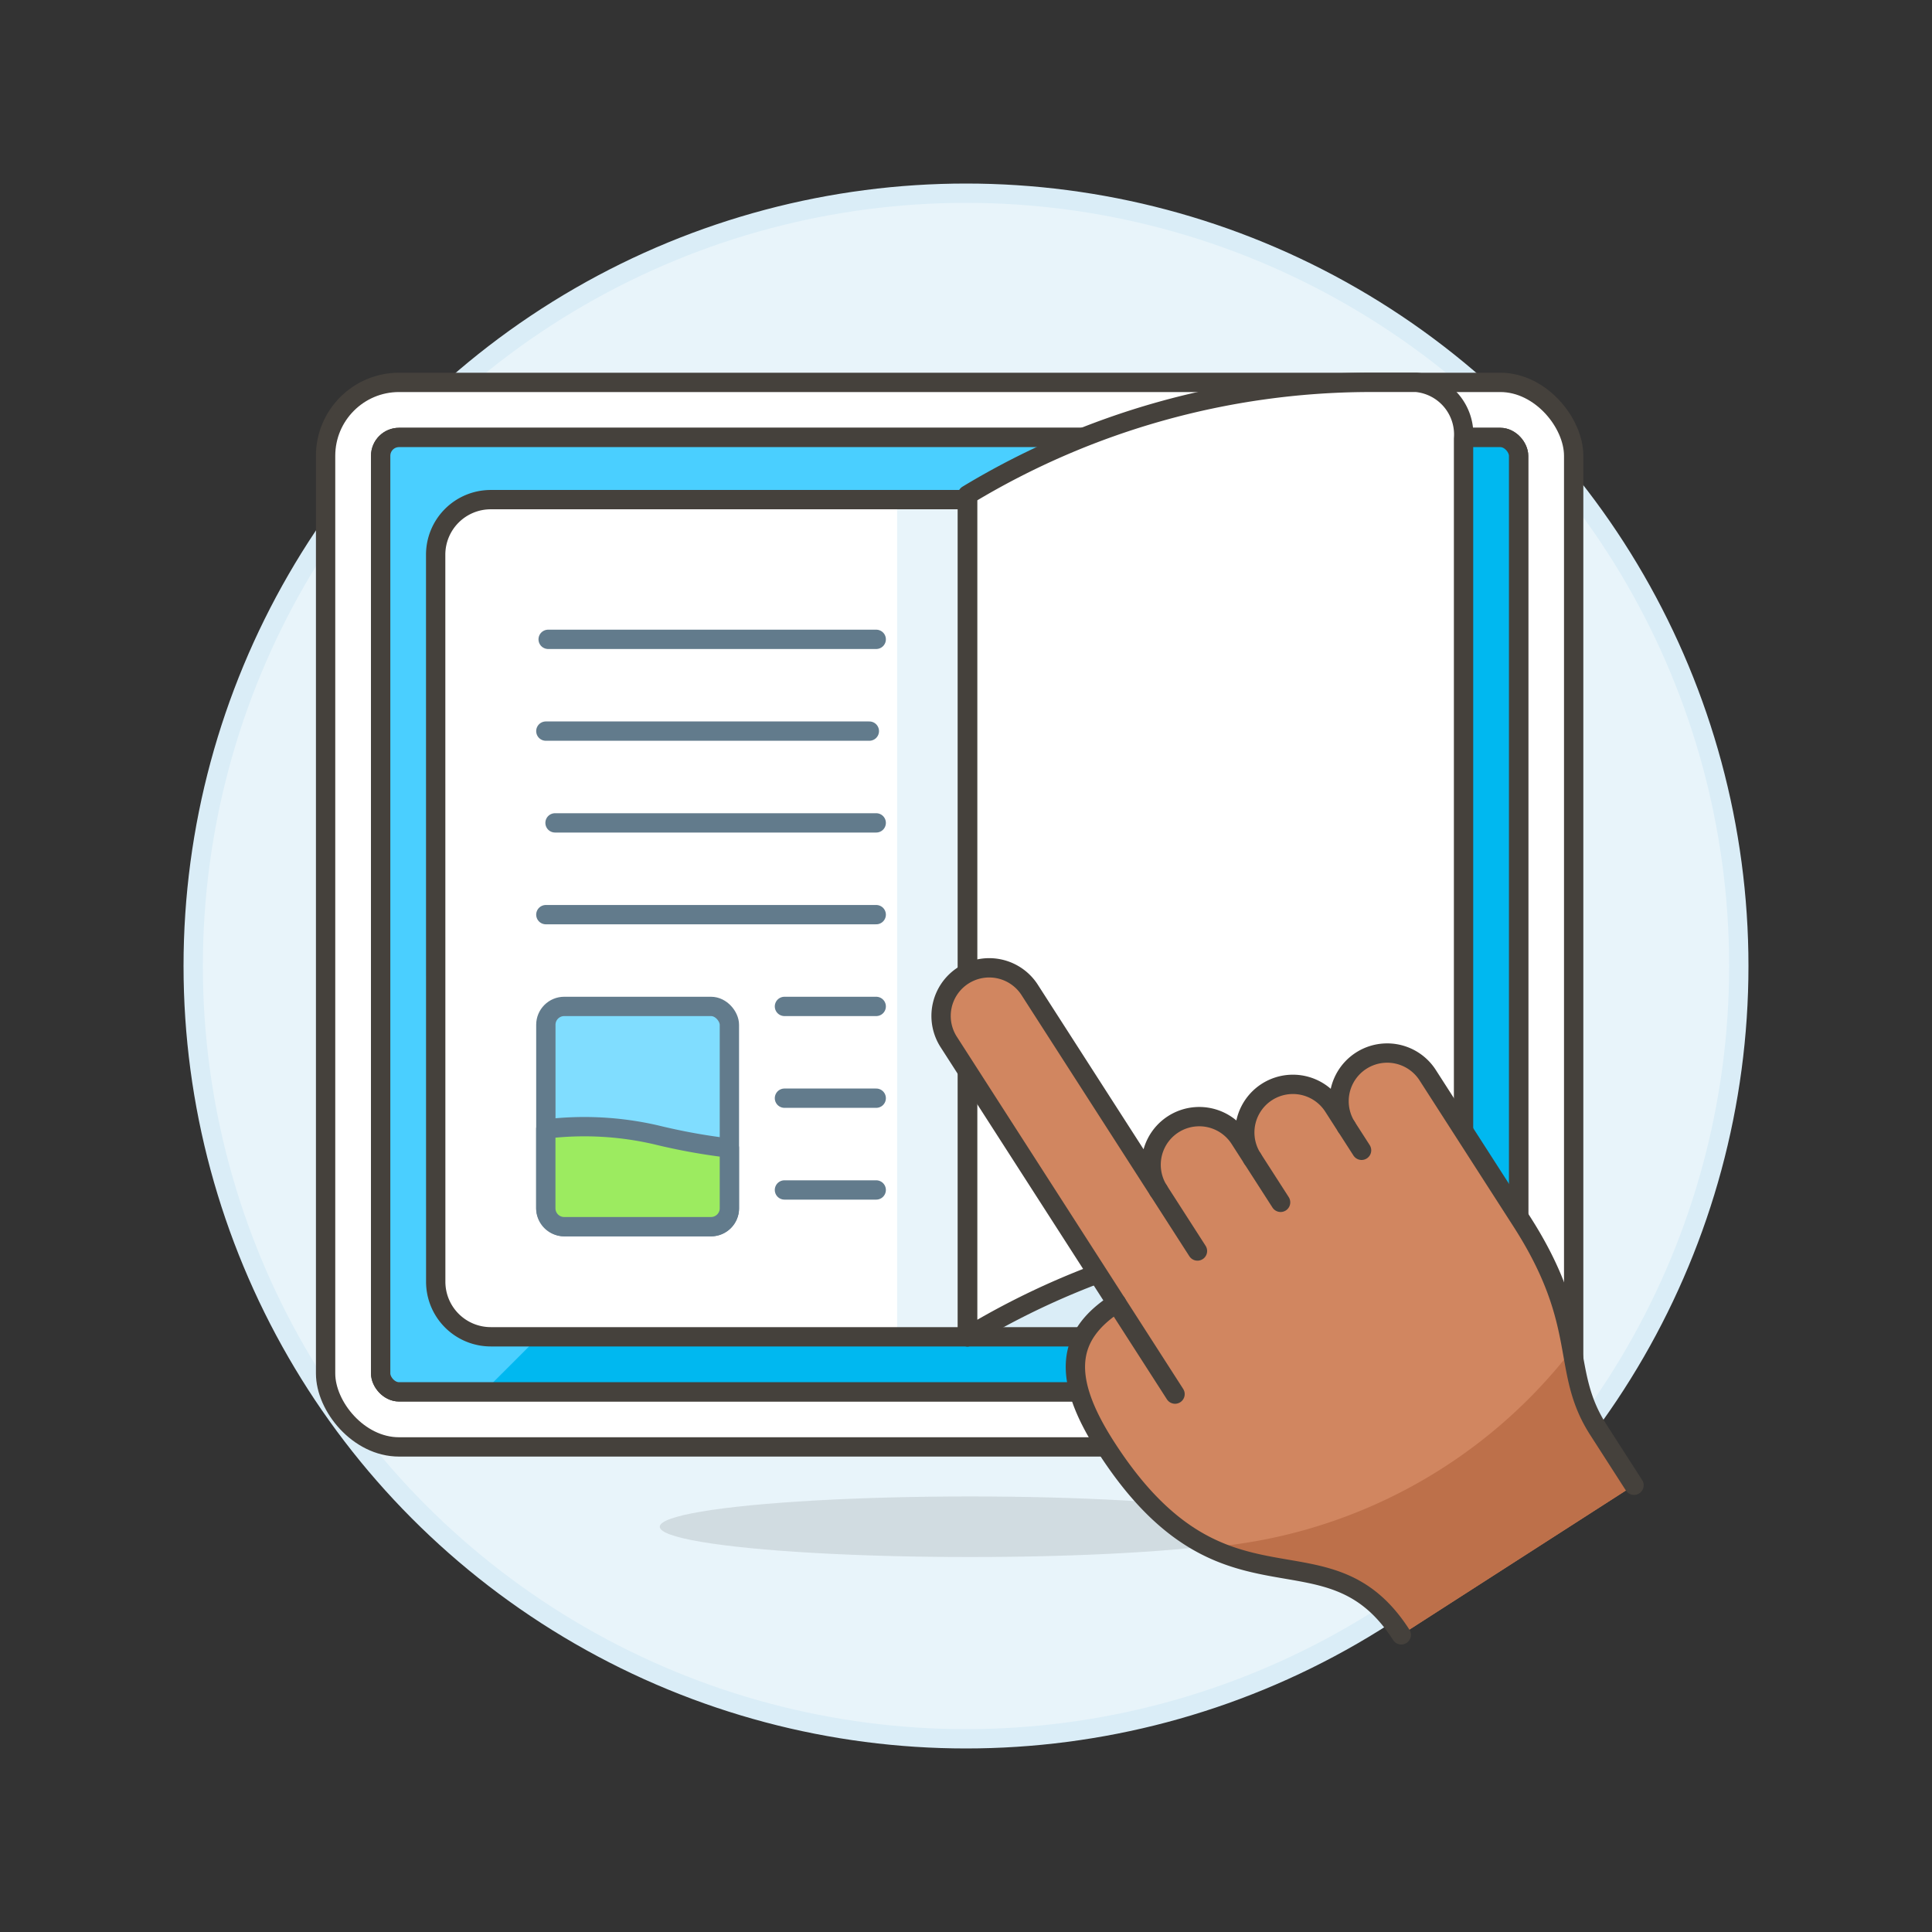<svg xmlns="http://www.w3.org/2000/svg" viewBox="0 0 100 100"><rect x="0" y="0" width="100" height="100" fill="#333333" stroke="none"/><g class="nc-icon-wrapper"><defs/><circle class="a" cx="50" cy="50" r="40" fill="#e8f4fa" stroke="#daedf7" stroke-miterlimit="10"/><rect class="b" x="16.853" y="19.792" width="64.6" height="55.1" rx="3.8" fill="#fff" stroke="#45413c" stroke-linecap="round" stroke-linejoin="round"/><rect class="c" x="19.703" y="22.642" width="58.9" height="49.4" rx=".95" stroke="#45413c" stroke-linecap="round" stroke-linejoin="round" fill="none"/><ellipse class="d" cx="50.202" cy="79.024" rx="16.052" ry="1.568" fill="#525252" opacity="0.15"/><rect class="e" x="19.703" y="22.642" width="58.9" height="49.4" rx=".95" style="" fill="#00b8f0"/><path class="f" d="M74.433 22.642l-49.4 49.4h-4.38a.953.953 0 0 1-.95-.95v-47.5a.953.953 0 0 1 .95-.95z" style="" fill="#4acfff"/><rect class="c" x="19.703" y="22.642" width="58.9" height="49.4" rx=".95" stroke="#45413c" stroke-linecap="round" stroke-linejoin="round" fill="none"/><path class="g" d="M74.8 66.342a2.85 2.85 0 0 1-2.85 2.85H50.077V25.861h21.876a2.85 2.85 0 0 1 2.85 2.85z" style="" fill="#daedf7"/><path class="c" d="M74.8 66.342a2.85 2.85 0 0 1-2.85 2.85H50.077V25.861h21.876a2.85 2.85 0 0 1 2.85 2.85z" stroke="#45413c" stroke-linecap="round" stroke-linejoin="round" fill="none"/><path class="h" d="M50.077 69.191a40.374 40.374 0 0 1 20.717-5.826h2.514a2.71 2.71 0 0 0 2.445-2.914V22.705a2.71 2.71 0 0 0-2.445-2.914h-2.514a40.366 40.366 0 0 0-20.717 5.827z" style="" fill="#fff"/><path class="h" d="M22.553 66.342a2.85 2.85 0 0 0 2.85 2.85h24.674V25.861H25.4a2.85 2.85 0 0 0-2.85 2.85z" style="" fill="#fff"/><path class="i" d="M46.435 25.861h3.642v43.331h-3.642z" style="" fill="#e8f4fa"/><path class="c" d="M50.077 69.191a40.374 40.374 0 0 1 20.717-5.826h2.514a2.71 2.71 0 0 0 2.445-2.914V22.705a2.71 2.71 0 0 0-2.445-2.914h-2.514a40.366 40.366 0 0 0-20.717 5.827z" stroke="#45413c" stroke-linecap="round" stroke-linejoin="round" fill="none"/><path class="c" d="M22.553 66.342a2.85 2.85 0 0 0 2.85 2.85h24.674V25.861H25.4a2.85 2.85 0 0 0-2.85 2.85z" stroke="#45413c" stroke-linecap="round" stroke-linejoin="round" fill="none"/><path class="j" d="M57.791 67.445l-8.669-13.488a2.491 2.491 0 1 1 4.191-2.693l6.648 10.345a2.491 2.491 0 0 1 4.191-2.693l.673 1.048a2.491 2.491 0 0 1 4.191-2.694l.673 1.048a2.491 2.491 0 0 1 4.191-2.693l4.881 7.595c3.468 5.4 1.981 7.69 3.964 10.776l1.851 2.881-12.047 7.742c-3.88-6.037-9.159-.192-15.287-9.727-2.314-3.601-2.042-5.779.549-7.447z" style="" fill="#d18660"/><path class="k" d="M66.284 62.233l-1.459-2.269" stroke="#45413c" stroke-linecap="round" stroke-linejoin="round" fill="#ffcebf"/><path class="k" d="M61.981 64.752l-2.02-3.143" stroke="#45413c" stroke-linecap="round" stroke-linejoin="round" fill="#ffcebf"/><path class="k" d="M70.475 59.54l-.786-1.222" stroke="#45413c" stroke-linecap="round" stroke-linejoin="round" fill="#ffcebf"/><path class="l" d="M72.529 84.619l12.047-7.742L82.725 74a10.143 10.143 0 0 1-1.356-4.149 26.56 26.56 0 0 1-18.793 10.237c3.872 1.884 7.251.328 9.953 4.531z" style="" fill="#bd704a"/><path class="c" d="M72.529 84.619c-3.88-6.037-9.159-.192-15.287-9.727-2.314-3.6-2.047-5.779.549-7.447l-8.669-13.488a2.491 2.491 0 1 1 4.191-2.693l6.648 10.345a2.491 2.491 0 0 1 4.191-2.693l.673 1.048a2.491 2.491 0 0 1 4.191-2.694l.673 1.048a2.491 2.491 0 0 1 4.191-2.693l4.881 7.595c3.468 5.4 1.981 7.69 3.964 10.776l1.851 2.881" stroke="#45413c" stroke-linecap="round" stroke-linejoin="round" fill="none"/><path class="c" d="M60.82 72.159l-3.029-4.714" stroke="#45413c" stroke-linecap="round" stroke-linejoin="round" fill="none"/><path class="m" d="M28.372 33.092h16.981" stroke-linecap="round" stroke-linejoin="round" fill="none" stroke="#627b8c"/><path class="m" d="M40.603 52.092h4.75" stroke-linecap="round" stroke-linejoin="round" fill="none" stroke="#627b8c"/><path class="m" d="M40.603 56.842h4.75" stroke-linecap="round" stroke-linejoin="round" fill="none" stroke="#627b8c"/><path class="m" d="M40.603 61.592h4.75" stroke-linecap="round" stroke-linejoin="round" fill="none" stroke="#627b8c"/><path class="m" d="M28.253 37.842h16.744" stroke-linecap="round" stroke-linejoin="round" fill="none" stroke="#627b8c"/><path class="m" d="M28.728 42.592h16.625" stroke-linecap="round" stroke-linejoin="round" fill="none" stroke="#627b8c"/><path class="m" d="M28.253 47.342h17.1" stroke-linecap="round" stroke-linejoin="round" fill="none" stroke="#627b8c"/><rect class="n" x="28.253" y="52.092" width="9.5" height="11.4" rx=".95" stroke-linecap="round" stroke-linejoin="round" stroke="#627b8c" fill="#80ddff"/><path class="o" d="M37.753 59.425v3.117a.95.95 0 0 1-.95.95H29.2a.951.951 0 0 1-.95-.95v-4.105a16.5 16.5 0 0 1 5.7.3 31.365 31.365 0 0 0 3.803.688z" stroke-linecap="round" stroke-linejoin="round" stroke="#627b8c" fill="#9ceb60"/></g></svg>